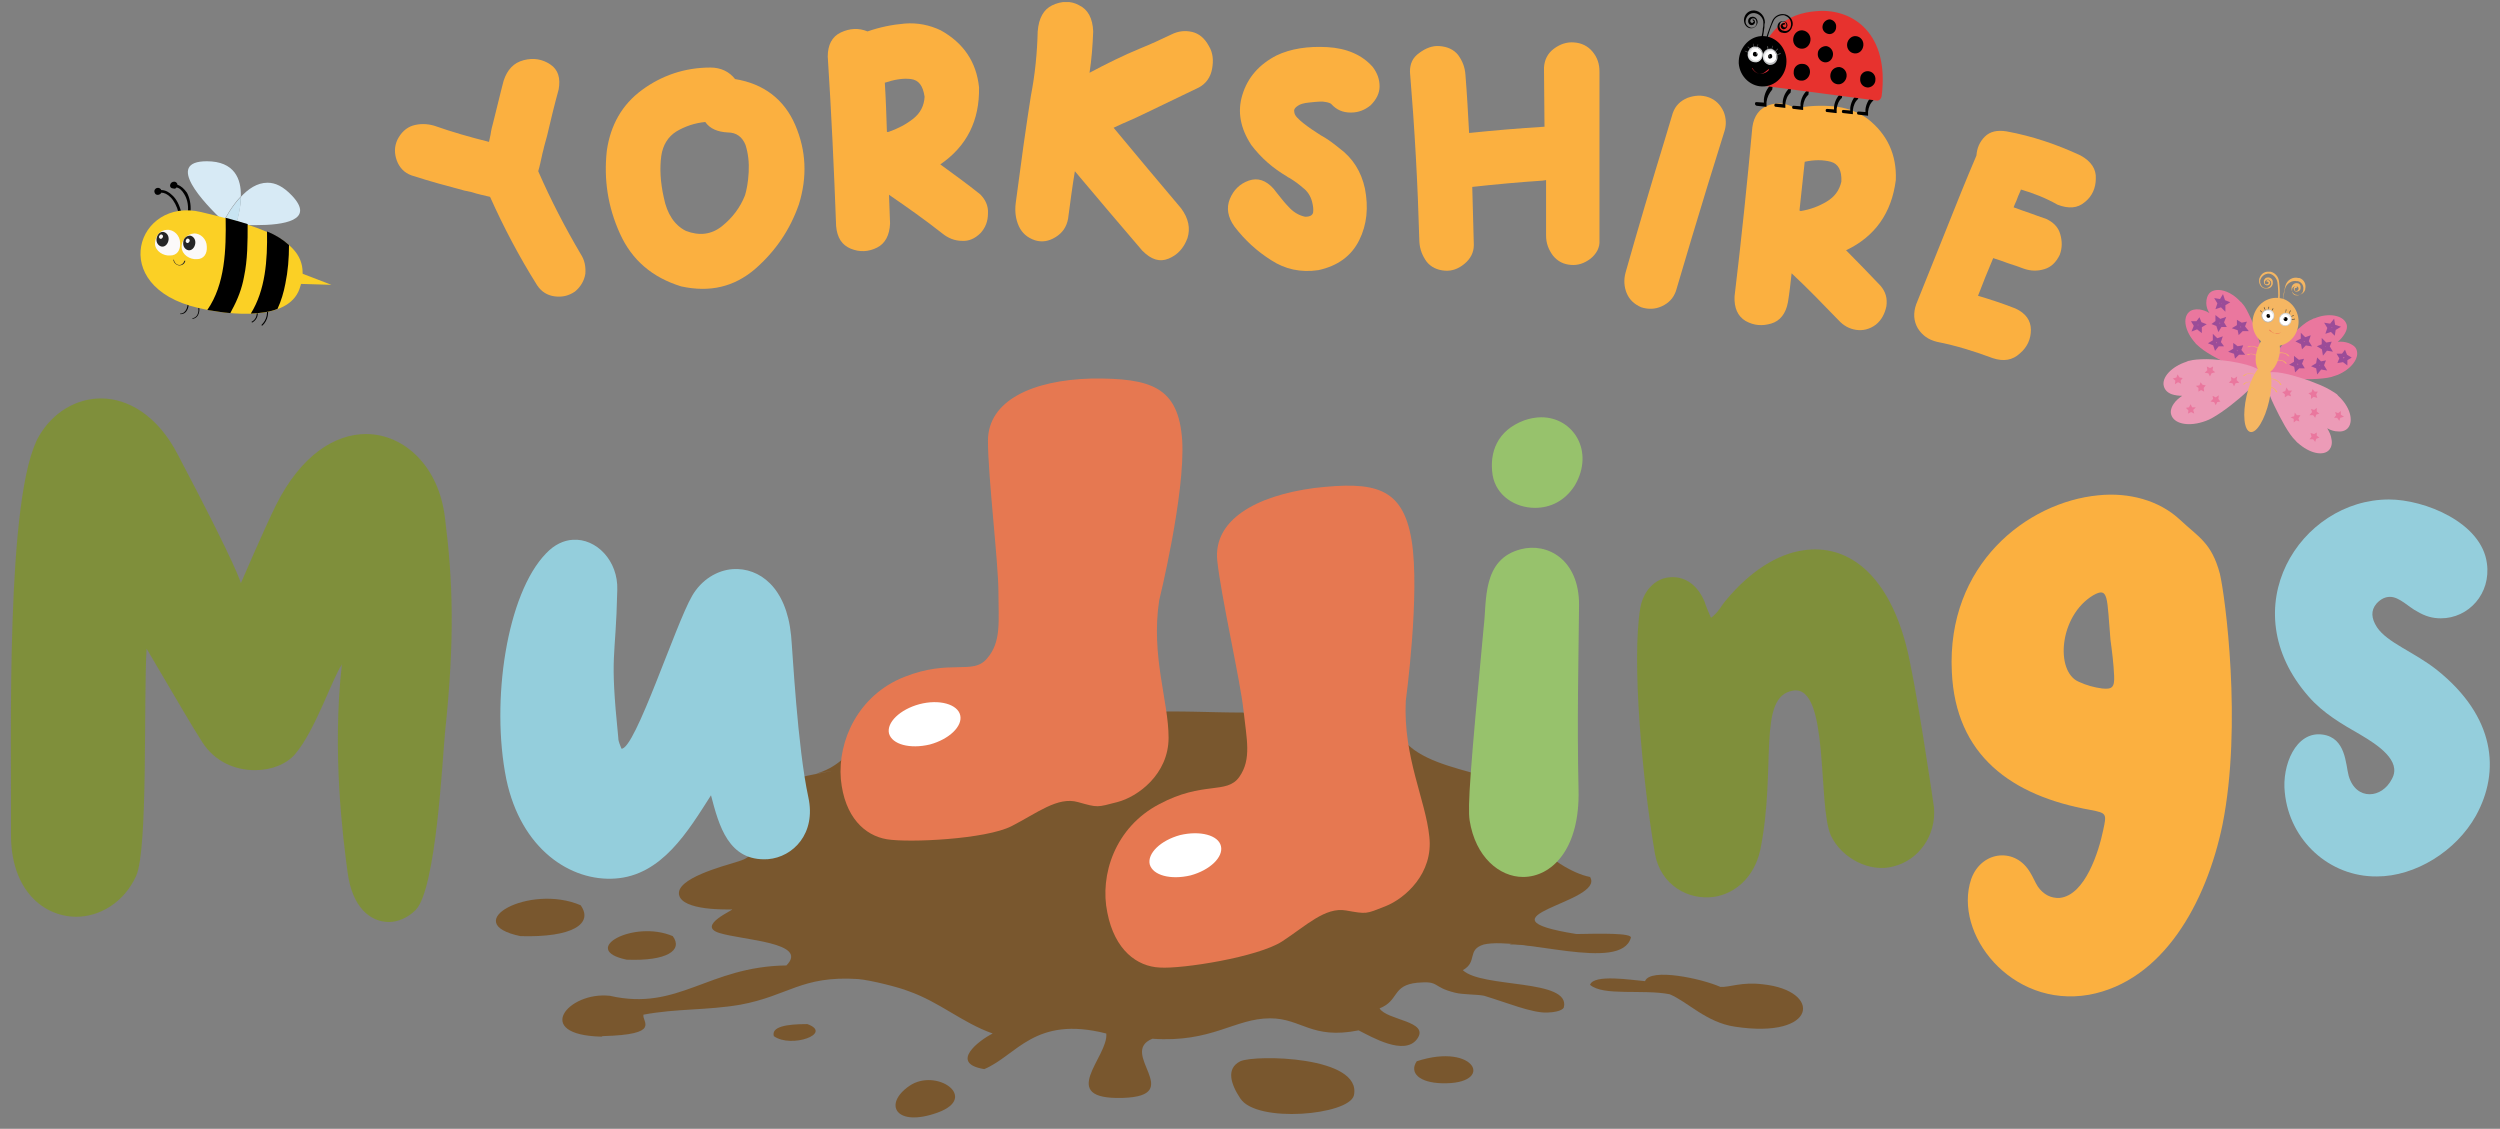<?xml version="1.0" encoding="utf-8"?>
<!-- Generator: Adobe Illustrator 27.2.0, SVG Export Plug-In . SVG Version: 6.00 Build 0)  -->
<svg version="1.1" id="Layer_1" xmlns="http://www.w3.org/2000/svg" xmlns:xlink="http://www.w3.org/1999/xlink" x="0px" y="0px"
	 viewBox="0 0 477.5 215.6" style="enable-background:new 0 0 477.5 215.6;" xml:space="preserve">
<rect x="0" y="0" width="477.5" height="215.6" fill="#808080" stroke="none"/>
<style type="text/css">
	.st0{clip-path:url(#SVGID_00000124149970268590650460000016286010257912921744_);fill:#79572E;}
	.st1{clip-path:url(#SVGID_00000124149970268590650460000016286010257912921744_);fill:#E67851;}
	.st2{clip-path:url(#SVGID_00000124149970268590650460000016286010257912921744_);fill:#7F8F3B;}
	.st3{clip-path:url(#SVGID_00000124149970268590650460000016286010257912921744_);fill:#94CEDC;}
	.st4{clip-path:url(#SVGID_00000124149970268590650460000016286010257912921744_);fill:#97C26C;}
	.st5{clip-path:url(#SVGID_00000124149970268590650460000016286010257912921744_);fill:#FBB040;}
	.st6{clip-path:url(#SVGID_00000124149970268590650460000016286010257912921744_);fill:#FFFFFF;}
	.st7{clip-path:url(#SVGID_00000053529021220911296060000004432432792644575132_);}
	.st8{clip-path:url(#SVGID_00000053529021220911296060000004432432792644575132_);fill:#D7EAF5;}
	.st9{clip-path:url(#SVGID_00000053529021220911296060000004432432792644575132_);fill:#C8E4F2;}
	.st10{clip-path:url(#SVGID_00000053529021220911296060000004432432792644575132_);fill:#FBD025;}
	.st11{clip-path:url(#SVGID_00000053529021220911296060000004432432792644575132_);fill:#FBF9F9;}
	.st12{clip-path:url(#SVGID_00000053529021220911296060000004432432792644575132_);fill:#262627;}
	.st13{fill:#FBD025;}
	.st14{clip-path:url(#SVGID_00000182492234490523790130000016089124921817283982_);fill:#FBB040;}
	.st15{clip-path:url(#SVGID_00000182492234490523790130000016089124921817283982_);}
	.st16{clip-path:url(#SVGID_00000182492234490523790130000016089124921817283982_);fill:#E7322E;}
	.st17{fill:#58595B;}
	.st18{clip-path:url(#SVGID_00000136402102941146750510000015008007651155251072_);fill:#FFFFFF;}
	.st19{clip-path:url(#SVGID_00000136402102941146750510000015008007651155251072_);fill:#D1D3D4;}
	.st20{clip-path:url(#SVGID_00000136402102941146750510000015008007651155251072_);fill:#E6E7E8;}
	.st21{clip-path:url(#SVGID_00000136402102941146750510000015008007651155251072_);}
	.st22{fill:#FFFFFF;}
	.st23{clip-path:url(#SVGID_00000035501888422180047760000009682718986717258930_);fill:#FFFFFF;}
	.st24{clip-path:url(#SVGID_00000035501888422180047760000009682718986717258930_);fill:#BCBEC0;}
	.st25{clip-path:url(#SVGID_00000035501888422180047760000009682718986717258930_);fill:#E6E7E8;}
	.st26{clip-path:url(#SVGID_00000035501888422180047760000009682718986717258930_);}
	.st27{clip-path:url(#SVGID_00000164479506927820018860000005037074604909959585_);fill:#E92D3A;}
	.st28{fill:#EA779E;}
	.st29{fill:#EC9BB7;}
	.st30{fill:none;stroke:#9B4C98;stroke-width:0.701;}
	.st31{fill:#F5B662;}
	.st32{fill:#333333;}
	.st33{fill:#FFFFFF;stroke:#CCCCCC;stroke-width:0.147;}
	.st34{fill:#E6E6E6;}
	.st35{fill:#FFFFFF;stroke:#B3B3B3;stroke-width:0.147;}
	.st36{fill:#E92E3A;}
</style>
<g>
	<g>
		<defs>
			<rect id="SVGID_1_" x="2.1" y="0.4" width="473.4" height="213"/>
		</defs>
		<clipPath id="SVGID_00000081616367552344719080000010756368570771658682_">
			<use xlink:href="#SVGID_1_"  style="overflow:visible;"/>
		</clipPath>
		<path style="clip-path:url(#SVGID_00000081616367552344719080000010756368570771658682_);fill:#79572E;" d="M200,123.7
			c5,1.9-3.4,4.2-5.6,1.6C194,123.9,196.4,123.5,200,123.7"/>
		<path style="clip-path:url(#SVGID_00000081616367552344719080000010756368570771658682_);fill:#79572E;" d="M119.7,183.3
			c-9.2-1.9,1.3-7.7,8.8-4.5C130.5,181.5,127.4,183.6,119.7,183.3"/>
		<path style="clip-path:url(#SVGID_00000081616367552344719080000010756368570771658682_);fill:#79572E;" d="M99.4,178.8
			c-12-2.5,1.7-10.1,11.5-5.9C113.4,176.4,109.4,179.1,99.4,178.8"/>
		<path style="clip-path:url(#SVGID_00000081616367552344719080000010756368570771658682_);fill:#79572E;" d="M288.3,180.4
			c2.2-1,5.9,0.2,8.8,0C294.9,181.3,291.2,180.2,288.3,180.4"/>
		<path style="clip-path:url(#SVGID_00000081616367552344719080000010756368570771658682_);fill:#79572E;" d="M154.2,195.6
			c5,1.8-3.1,4.7-6.4,2.3C147.3,196.1,150.2,195.6,154.2,195.6"/>
		<path style="clip-path:url(#SVGID_00000081616367552344719080000010756368570771658682_);fill:#79572E;" d="M301.1,178.4
			c-20.6-3.3,5.6-6,2.6-10.9c-6.8-1.3-18.1-11.7-16.3-18c-5.5-2-12.2-3-16.6-5.8c-1.9-1.2-3.2-2.7-4.1-4.3l-0.1,0
			c-2.8-0.1-5.9,0.9-9.6,1c-5.4,0-16.6-2.4-19.5-4.3c-6.2,0-12.4-0.4-18.6-0.1c-4.7,0.2-8.8-3.1-10.5-7.4l-0.4-0.1
			c-10.7,1,0.2,5.7-1.6,8.7c-1.1,1.8-6.3,2.2-13.6,1.9c-4.5-2.1-6.3-5.2-11.2-7.1c-2.6,0.2-5.1,0.4-7.5,0.6
			c-1.3,3.5-4.3,6.3-7.8,7.6c-0.8,0.3-1.5,0.6-2.3,0.9c-1.8,3.2-4.4,5.6-8.2,6.7c-0.1,0,7-1.3-0.3,0.1c-7.3,1.4-2.8,1.8-3,2.5
			c-3.7,0.1-2.6,0.9-5.5,1.3c-0.6,1.3,0.8,1.8,0.8,2.9c-1,0.3-1.8,0.7-2.7,1.1c0,1.9-0.5,3.8-1.4,5.6c-0.6,1.2,0.6,2.2-2.6,3.2
			c-3.2,1-12,3.3-11.4,6.4c0.6,3.1,9.4,2.8,10.1,2.8c0.6,0-6.9,3.1-2.4,4.5s17.2,1.8,12.8,6.2c-15,0.2-20.6,8.8-33.7,5.8
			c-8-0.9-14.9,7.5-1.6,7.8l0.2-0.1c11.3-0.3,7.5-2.7,7.8-4.1c6.4-1.2,12.1-0.8,18.5-1.9c9.2-1.7,11.7-5.6,22.5-4.9
			c2.4,0.2,7.9,1.6,9.6,2.3c6,2.1,10.2,6,16.1,8.1c-2.6,1.3-8.4,5.7-1.6,6.8c6.2-2.6,9.6-10.3,23.3-6.8c0.5,4.4-9.7,12.7,3.2,12.3
			c12.1-0.4-1-8.6,5.6-11.3c11.4,0.8,15.7-3.9,22.5-3.9c6,0,7.9,4.1,16.9,2.3c2.4,1.2,8.8,5,11.2,1.6c2.4-3.4-5.8-3.5-7.2-5.8
			c3.8-1.5,2.3-4.4,7.2-4.9c4.4-0.4,2.7,0.8,7.2,1.9c1.5,0.4,4.3,0.3,5.6,0.6c4.3,1.3,9.1,3.3,12,3.2c3-0.1,3.2-1,3.2-1
			c1.3-5.5-15.6-3.6-19.3-7.1c2.9-1.6,0.7-3.9,4-4.9c7.1-1.6,26.2,5.4,28.1-1.3C311.7,178.2,305.8,178.3,301.1,178.4"/>
		<path style="clip-path:url(#SVGID_00000081616367552344719080000010756368570771658682_);fill:#79572E;" d="M303.7,188.1
			c0.7-2.1,8-0.9,10.5-0.7c1-2.6,10.8-0.5,14.4,1.1c1.8,0.1,4-1,8.1-0.5c11.4,1.2,10.5,10.5-5.3,8.1c-5.5-0.8-9.1-4.8-12.5-6.2
			C313.8,188.9,306.2,190.3,303.7,188.1"/>
		<path style="clip-path:url(#SVGID_00000081616367552344719080000010756368570771658682_);fill:#79572E;" d="M270.6,202.7
			c11.3-3.7,15.1,4.5,4.8,4.2C271.1,206.8,269.1,204.9,270.6,202.7"/>
		<path style="clip-path:url(#SVGID_00000081616367552344719080000010756368570771658682_);fill:#79572E;" d="M179.1,212.5
			c-8,2.9-10.5-1.6-5.4-5.1S187.1,209.6,179.1,212.5"/>
		<path style="clip-path:url(#SVGID_00000081616367552344719080000010756368570771658682_);fill:#79572E;" d="M236.9,202.7
			c2.8-1.3,23.3-1,21.7,6.5c-0.9,3.8-18.6,5.4-21.7,0.6C235.1,207.1,234.1,204.1,236.9,202.7"/>
		<path style="clip-path:url(#SVGID_00000081616367552344719080000010756368570771658682_);fill:#E67851;" d="M188.7,84.2
			c0,6.8,2,23.3,2,28.9c0,5.6,0.6,9.5-2.2,12.7c-2.7,3.2-7,0-15.8,3.5c-8.8,3.5-12.7,12.2-12.1,19.5c0.7,7.3,4.6,10.8,8.8,11.5
			c4.2,0.7,18.9,0,23.8-2.5c4.9-2.5,8.8-5.7,12.7-4.6c3.9,1.1,3.6,1,7.5,0c3.9-1,9.8-5.3,9.8-12.3c0-7-3.4-15.6-1.8-26.2
			c0,0,5-20.3,4.4-30.6c-0.7-10.2-5.9-11.9-17.3-11.8C197.2,72.6,188.7,76.5,188.7,84.2"/>
		<path style="clip-path:url(#SVGID_00000081616367552344719080000010756368570771658682_);fill:#E67851;" d="M232.5,107.1
			c0.7,6.7,4.4,22.9,5,28.5c0.6,5.6,1.6,9.4-0.8,12.8c-2.4,3.4-6.9,0.7-15.3,5.2c-8.4,4.4-11.4,13.5-9.9,20.7
			c1.4,7.2,5.7,10.3,10,10.5c4.3,0.3,18.8-2,23.4-5c4.6-3,8.2-6.6,12.2-5.9c4,0.7,3.7,0.7,7.5-0.8c3.8-1.5,9.2-6.3,8.4-13.3
			c-0.7-7-5-15.2-4.5-25.9c0,0,2.8-20.7,1.1-30.8c-1.7-10.1-7.1-11.2-18.5-9.9C239.7,94.7,231.7,99.4,232.5,107.1"/>
		<path style="clip-path:url(#SVGID_00000081616367552344719080000010756368570771658682_);fill:#7F8F3B;" d="M26,167.3
			c-2.3,5.1-7,7.8-11.4,7.8c-6.3,0-12.6-5.1-12.5-15.9c0.1-18.2-1.1-65,5.4-76c2.6-4.4,7-7.1,11.8-7.1c5.1,0,10.8,3.2,14.7,10.8
			c11.7,22.2,12,24.5,12,24.5s4.7-10.9,6.7-14.9c4.8-9.6,11.3-13.6,17.2-13.6c7.4,0,14,6.3,15.1,16.1c1.5,11.8,1.9,23,0,40.9
			c-0.5,5.2-1.7,29.9-5.6,33.9c-1.5,1.5-3.4,2.3-5.1,2.3c-3.6,0-7-2.8-7.9-9.4c-0.9-6.7-3-23-1.1-39.8c-2,3.1-5.1,12.6-8.9,17.1
			c-1.7,2-4.6,3.1-7.7,3.1c-3.8,0-7.7-1.6-10.1-5.4c-2.3-3.6-3.8-6.3-10.6-17.8C27.4,133.8,28.3,162.3,26,167.3"/>
		<path style="clip-path:url(#SVGID_00000081616367552344719080000010756368570771658682_);fill:#94CEDC;" d="M117.5,167.8
			c-8.5,0.6-18-5.6-20.8-19c-3-14.9,0.1-35.4,7.6-43.1c1.6-1.7,3.4-2.5,5.1-2.6c4.5-0.3,8.7,4,8.5,9.6c-0.3,13.9-1.5,11.5,0.2,28.3
			c0,0.7,0.4,1.4,0.6,2c2.6,0.2,10.3-23.7,13.5-29.2c1.8-3.1,4.8-4.9,7.8-5.1c5-0.3,10.2,3.4,11.1,12.7c0.3,3,1.2,21.2,3.3,30.9
			c1.5,6.9-2.9,11.4-7.7,11.8c-7.6,0.5-9.4-6.5-10.9-12.2C131.4,158.8,126.4,167.2,117.5,167.8"/>
		<path style="clip-path:url(#SVGID_00000081616367552344719080000010756368570771658682_);fill:#97C26C;" d="M293.2,97
			c-3.8,0-7.4-2.3-8.1-6.2c-0.7-4.4,0.9-8.6,6-10.5c1.1-0.4,2.3-0.6,3.3-0.6c6.1,0,10.2,6.5,6.4,13C298.9,95.7,296.1,97,293.2,97
			 M301.6,115.5c-0.1,10.6-0.4,22.3-0.1,35.3c0.3,11.5-5.2,16.7-10.6,16.7c-4.5,0-9.1-3.8-10.2-10.8c-0.4-2.6,0.1-9.5,2.7-37.1
			c0.6-4.7-0.4-12.8,7.1-14.7C295.5,103.6,301.6,106.8,301.6,115.5"/>
		<path style="clip-path:url(#SVGID_00000081616367552344719080000010756368570771658682_);fill:#7F8F3B;" d="M329.7,114.6
			c4.5-5.4,9.7-8.8,14.8-9.5c8.1-1.2,15.8,4.1,19.5,17.9c1.8,6.5,5.3,30.5,5.4,31.3c0.4,5.3-2.9,10-7.8,11.2
			c-4.4,1.2-9.8-1.5-11.9-5.9c-2.6-5.8-0.2-28.8-7.2-27.7c-7,1.1-3.1,14.7-6.3,30.5c-1.2,5.3-4.9,8.3-8.8,8.9
			c-4.9,0.7-10.2-2.2-11.3-8.2c-2.4-14-4.5-36.9-2.8-47c0.6-3.4,2.9-5.5,5.3-5.8c2.7-0.4,5.5,1,7,4.7c0.3,1,0.7,1.8,1.2,3
			C328.3,116.9,328.8,115.6,329.7,114.6"/>
		<path style="clip-path:url(#SVGID_00000081616367552344719080000010756368570771658682_);fill:#FBB040;" d="M399.8,113.7
			c-6.5,3.9-7.3,14.5-2.8,16.5c1.5,0.7,3,1.1,4.5,1.3c1.9,0.2,2.4-0.2,2.3-2.4c-0.1-2.3-0.4-4.7-0.7-6.9
			C402.4,114.1,402.8,112,399.8,113.7 M399,190c-14.9,2.6-26-11.7-22.5-22.1c1-2.8,3.2-4.3,5.4-4.5c2.3-0.2,4.5,0.9,5.9,3.3
			c0.5,0.8,0.9,1.8,1.4,2.6c1.1,1.6,2.6,2.3,4.2,2.2c4.9-0.5,7.5-9,8.3-12.9c0.7-3.2,0.7-3.3-2.4-3.9c-15.1-2.7-25.8-10.4-26.5-26.4
			c-1-20.4,14.3-32.4,28-33.7c5.9-0.6,11.6,1,15.5,4.6c3.6,3.4,6.1,4.4,7.7,10.4c1,4.2,4.3,28.9,0.5,47.9
			C421.4,172.5,413.1,187.4,399,190"/>
		<path style="clip-path:url(#SVGID_00000081616367552344719080000010756368570771658682_);fill:#94CEDC;" d="M436.4,151.4
			c-0.6-5.2,2.1-11.8,7.2-11.1c4.5,0.6,4.4,5.7,5,7.9c0.7,2.4,2.3,3.5,4,3.5c1.6,0,3.3-1,4.3-3c1.8-3.4-2.7-6.4-6.1-8.4
			c-3.5-2-7.1-4.1-9.8-7.2c-14.9-16.9-1.7-37.7,15.3-37.7c6.8,0,17.7,4.4,18.7,12.2c0.8,5.8-3.5,10.5-8.8,10.5c-1.6,0-3-0.4-4.5-1.3
			c-1.6-0.8-3.4-2.8-5.2-2.8c-0.8,0-1.7,0.3-2.6,1.3c-1.1,1.3-1,2.8,0.1,4.5c2,3,7.1,4.7,11.5,8.2c11.1,8.9,12.1,19.3,7.4,27.8
			c-3.8,6.8-11.6,11.6-18.9,11.6C444.9,167.5,437.3,160.5,436.4,151.4"/>
		<path style="clip-path:url(#SVGID_00000081616367552344719080000010756368570771658682_);fill:#FFFFFF;" d="M183.4,136.6
			c0.5,2.1-2.1,4.6-5.8,5.6c-3.8,0.9-7.2,0-7.8-2.1c-0.5-2.1,2.1-4.6,5.8-5.6C179.4,133.5,182.9,134.5,183.4,136.6"/>
		<path style="clip-path:url(#SVGID_00000081616367552344719080000010756368570771658682_);fill:#FFFFFF;" d="M233.2,161.6
			c0.5,2.1-2.1,4.6-5.8,5.6c-3.8,0.9-7.2,0-7.8-2.1c-0.5-2.1,2.1-4.6,5.8-5.6C229.2,158.6,232.7,159.5,233.2,161.6"/>
	</g>
	<g>
		<defs>
			<rect id="SVGID_00000083806269811847162460000009008746290624268213_" x="2.1" y="0.4" width="473.4" height="213"/>
		</defs>
		<clipPath id="SVGID_00000053504784270048510160000004629729482704231578_">
			<use xlink:href="#SVGID_00000083806269811847162460000009008746290624268213_"  style="overflow:visible;"/>
		</clipPath>
	</g>
	<g>
		<defs>
			<rect id="SVGID_00000028308686021785163430000009742796450058121626_" x="2.1" y="0.4" width="473.4" height="213"/>
		</defs>
		<clipPath id="SVGID_00000089574509368118591390000002427752606421293205_">
			<use xlink:href="#SVGID_00000028308686021785163430000009742796450058121626_"  style="overflow:visible;"/>
		</clipPath>
	</g>
	<g>
		<defs>
			<rect id="SVGID_00000048500989186339580640000018268025719313039543_" x="2.1" y="0.4" width="473.4" height="213"/>
		</defs>
		<clipPath id="SVGID_00000011728758318049226140000018168753161101082297_">
			<use xlink:href="#SVGID_00000048500989186339580640000018268025719313039543_"  style="overflow:visible;"/>
		</clipPath>
		<path style="clip-path:url(#SVGID_00000011728758318049226140000018168753161101082297_);" d="M33.3,34.7c0.3,0,0.6,0.3,0.6,0.6
			c0.7,0.2,1.3,0.8,1.8,1.5c0.5,0.9,0.8,2.2,0.7,3.5l-0.5,0c0.1-1.3-0.2-2.4-0.7-3.2c-0.4-0.7-0.9-1.2-1.5-1.3
			c-0.1,0.2-0.3,0.3-0.6,0.2c-0.4,0-0.7-0.3-0.6-0.7C32.6,34.9,32.9,34.7,33.3,34.7"/>
		<path style="clip-path:url(#SVGID_00000011728758318049226140000018168753161101082297_);" d="M30,35.9c0.3-0.1,0.7,0.1,0.8,0.4
			c0.8,0,1.5,0.4,2.1,1c0.8,0.7,1.4,1.9,1.7,3.2l-0.5,0.1c-0.3-1.2-0.9-2.3-1.5-2.9c-0.6-0.6-1.2-0.9-1.8-0.9
			c-0.1,0.2-0.2,0.3-0.5,0.4c-0.4,0.1-0.7-0.1-0.8-0.5C29.4,36.4,29.6,36,30,35.9"/>
		<path style="clip-path:url(#SVGID_00000011728758318049226140000018168753161101082297_);" d="M37.7,58.1c0.4,1,0.3,2.5-1,2.7
			l0.1,0.1c1.3-0.2,1.5-1.8,1.1-2.8L37.7,58.1z"/>
		<path style="clip-path:url(#SVGID_00000011728758318049226140000018168753161101082297_);" d="M48.8,58.9c0.5,1,0.2,2.1-0.8,2.6
			l0.2,0.1c1-0.6,1.3-1.7,0.8-2.7L48.8,58.9z"/>
		<path style="clip-path:url(#SVGID_00000011728758318049226140000018168753161101082297_);" d="M50.7,58.2c0.6,1.4,0.3,2.9-0.8,3.9
			l0.2,0.1c1.1-1,1.4-2.6,0.8-4L50.7,58.2z"/>
		<path style="clip-path:url(#SVGID_00000011728758318049226140000018168753161101082297_);" d="M35.8,57.4c0.2,1-0.2,2.5-1.4,2.5
			l0,0.1c1.3,0.1,1.8-1.4,1.6-2.5L35.8,57.4z"/>
		<path style="clip-path:url(#SVGID_00000011728758318049226140000018168753161101082297_);fill:#D7EAF5;" d="M39.5,30.8L39.5,30.8
			c-8.1,0-0.6,7.9,3.2,11.5c0.4-0.8,1.6-3,3.3-4.8C46.1,34.2,44.8,30.8,39.5,30.8 M43.1,42.7c0.9,0.9,1.6,1.4,1.6,1.4
			s0.2-0.5,0.4-1.2C44.2,42.8,43.5,42.7,43.1,42.7"/>
		<path style="clip-path:url(#SVGID_00000011728758318049226140000018168753161101082297_);fill:#D7EAF5;" d="M51.1,34.9
			c-2,0-3.7,1.2-5.1,2.7c0,2-0.6,4-0.9,5.3c1.1,0.1,2.4,0.1,3.8,0.1c5.3,0,11.3-0.9,6.9-5.6C54.1,35.6,52.6,34.9,51.1,34.9
			 M42.7,42.3c-0.1,0.2-0.1,0.3-0.1,0.3s0.2,0,0.5,0.1C43,42.6,42.8,42.5,42.7,42.3"/>
		<path style="clip-path:url(#SVGID_00000011728758318049226140000018168753161101082297_);fill:#C8E4F2;" d="M46,37.6
			c-1.7,1.8-2.9,4-3.3,4.8c0.1,0.1,0.2,0.2,0.4,0.3c0.4,0,1.1,0.1,2,0.2C45.5,41.6,46,39.6,46,37.6"/>
		<path style="clip-path:url(#SVGID_00000011728758318049226140000018168753161101082297_);fill:#FBD025;" d="M37.8,58.8
			c-17.5-4.1-11.6-21.2,0.6-18.3c12.6,3,21.9,6,18.8,14.7C55,61.3,44.2,60.3,37.8,58.8"/>
		<path style="clip-path:url(#SVGID_00000011728758318049226140000018168753161101082297_);fill:#FBF9F9;" d="M37,44.6
			c1.3-0.1,2.5,1.1,2.5,2.5c0.1,1.4-0.6,2.4-1.9,2.4c-1.3,0.1-2.8-0.8-2.9-2.2C34.6,45.9,35.7,44.7,37,44.6"/>
		<path style="clip-path:url(#SVGID_00000011728758318049226140000018168753161101082297_);fill:#262627;" d="M36.3,45
			c0.6,0.1,1.1,0.7,1,1.5c-0.1,0.8-0.7,1.4-1.3,1.3c-0.6-0.1-1.1-0.7-1-1.5C35,45.6,35.6,45,36.3,45"/>
		<path style="clip-path:url(#SVGID_00000011728758318049226140000018168753161101082297_);fill:#FBF9F9;" d="M36,45.6
			c0.2,0.1,0.3,0.3,0.2,0.5c-0.1,0.2-0.3,0.4-0.5,0.3c-0.2-0.1-0.3-0.3-0.2-0.5C35.6,45.6,35.8,45.5,36,45.6"/>
		<path style="clip-path:url(#SVGID_00000011728758318049226140000018168753161101082297_);fill:#FBF9F9;" d="M31.9,43.9
			c1.3-0.1,2.5,1.1,2.5,2.5c0.1,1.4-0.6,2.4-1.9,2.4c-1.3,0.1-2.8-0.8-2.9-2.2C29.6,45.1,30.6,43.9,31.9,43.9"/>
		<path style="clip-path:url(#SVGID_00000011728758318049226140000018168753161101082297_);fill:#262627;" d="M31.2,44.3
			c0.6,0.1,1.1,0.7,1,1.5c-0.1,0.8-0.7,1.4-1.3,1.3c-0.6-0.1-1.1-0.7-1-1.5C30,44.8,30.6,44.2,31.2,44.3"/>
		<path style="clip-path:url(#SVGID_00000011728758318049226140000018168753161101082297_);fill:#FBF9F9;" d="M30.9,44.8
			c0.2,0.1,0.3,0.3,0.2,0.5c-0.1,0.2-0.3,0.4-0.5,0.3c-0.2-0.1-0.3-0.3-0.2-0.5C30.5,44.9,30.7,44.7,30.9,44.8"/>
		<path style="clip-path:url(#SVGID_00000011728758318049226140000018168753161101082297_);fill:#262627;" d="M33.1,49.6
			c0.1,0.6,0.5,1,1.1,1.1c0.6,0,1.1-0.3,1.2-0.9l-0.2,0c-0.1,0.5-0.6,0.9-1.1,0.8c-0.5-0.1-0.8-0.5-0.9-1L33.1,49.6z"/>
		<path style="clip-path:url(#SVGID_00000011728758318049226140000018168753161101082297_);" d="M47.9,59.9
			c2.8-4.5,3.2-10.2,3.1-15.7c1.7,0.7,3.1,1.6,4.2,2.6c0,2.5-0.2,5-0.7,7.4c-0.3,1.6-0.8,3.3-1.5,4.8C51.5,59.6,49.8,59.8,47.9,59.9
			 M46.6,52.9c-0.4,2.2-1.2,4.3-2.3,6.3c-0.1,0.2-0.2,0.4-0.3,0.6c-1.5-0.1-3-0.4-4.4-0.6c3.4-4.9,3.6-11.5,3.5-17.6
			c1.5,0.4,2.9,0.8,4.2,1.2C47.3,46.2,47.3,49.6,46.6,52.9"/>
	</g>
	<polygon class="st13" points="57.3,52.1 63.3,54.4 56.6,54.2 	"/>
	<g>
		<defs>
			<rect id="SVGID_00000162354563921542658260000014896026017160720059_" x="2.1" y="0.4" width="473.4" height="213"/>
		</defs>
		<clipPath id="SVGID_00000062150529110411107250000006304580433471484862_">
			<use xlink:href="#SVGID_00000162354563921542658260000014896026017160720059_"  style="overflow:visible;"/>
		</clipPath>
		<path style="clip-path:url(#SVGID_00000062150529110411107250000006304580433471484862_);fill:#FBB040;" d="M111.8,52.3
			c-0.2,1.3-0.9,2.5-2,3.4c-1.2,0.8-2.4,1.1-3.9,0.9c-1.4-0.2-2.5-0.9-3.3-2.1c-3.4-5.4-6.4-11.1-9-16.9c-1.2-0.3-2.3-0.5-3.5-0.9
			c-0.5-0.1-0.9-0.2-1.4-0.3c-3.4-0.9-6.7-1.8-10.1-2.9c-1.4-0.5-2.3-1.5-2.8-2.8c-0.5-1.4-0.5-2.7,0.1-4c0.7-1.4,1.7-2.3,2.9-2.7
			c1.3-0.4,2.7-0.4,4.1,0c3.4,1.2,6.9,2.2,10.5,3.1c0.1-0.5,0.2-0.9,0.3-1.4c0.1-0.8,0.3-1.6,0.5-2.3c0.7-2.7,1.3-5.4,2-8
			c0.7-2.1,1.9-3.4,3.8-3.9c1.9-0.5,3.6-0.2,5.1,0.8c1.5,1,2,2.6,1.6,4.8c-0.8,2.9-1.5,5.8-2.2,8.8c-0.2,0.7-0.4,1.5-0.6,2.2
			c-0.1,0.6-0.3,1.1-0.4,1.7c-0.2,0.9-0.4,1.9-0.7,2.9c2.4,5.5,5.1,10.7,8.1,15.8C111.7,49.7,111.9,51,111.8,52.3"/>
		<path style="clip-path:url(#SVGID_00000062150529110411107250000006304580433471484862_);fill:#FBB040;" d="M143,32.9
			c0.1-1.9-0.1-3.6-0.6-5.2c-0.6-1.5-1.7-2.4-3.4-2.4c-1.9-0.1-3.4-0.7-4.3-2c-2,0.2-3.8,0.8-5.5,1.8c-1.6,1-2.6,2.6-2.9,4.7
			c-0.3,2.3-0.2,4.9,0.5,8c0.6,3,2,5.2,4.2,6.3c2.6,1,4.9,0.7,6.9-0.9c2-1.6,3.5-3.6,4.4-5.9C142.6,36.3,142.9,34.8,143,32.9
			 M151.9,23.9c2.1,4.9,2.3,9.9,0.7,15.1c-1.7,4.9-4.5,9-8.4,12.4c-4,3.4-8.6,4.5-14.1,3.3c-5.5-1.7-9.4-5-11.7-10.1
			c-2.3-5.1-3.1-10.3-2.5-15.8c0.7-4.9,2.9-8.8,6.7-11.6c3.8-2.8,8.2-4.3,13.1-4.3c2,0,3.6,0.8,4.7,2.2
			C145.9,16,149.8,19,151.9,23.9"/>
		<path style="clip-path:url(#SVGID_00000062150529110411107250000006304580433471484862_);fill:#FBB040;" d="M174,15.1
			c-1.5-0.2-3.2,0.1-5,0.7c0.2,3.1,0.3,6.3,0.4,9.4l0.2,0l0.1,0c1.7-0.6,3.3-1.4,4.7-2.5c1.4-1.1,2.1-2.5,2.2-4.2
			C176.3,16.4,175.5,15.3,174,15.1 M188.7,40.8c0,1.5-0.5,2.7-1.4,3.7c-1.1,1.1-2.3,1.6-3.6,1.5c-1.3,0-2.6-0.5-3.7-1.4
			c-3.3-2.6-6.7-5-10.2-7.4c0.1,1.8,0.1,3.7,0.2,5.5c-0.1,2.2-0.9,3.8-2.5,4.6c-1.6,0.8-3.3,0.9-5,0.2c-1.7-0.7-2.6-2.1-2.8-4.3
			c-0.4-10.8-0.9-21.6-1.6-32.4c0-2.2,0.8-3.8,2.5-4.6c1.7-0.8,3.4-0.9,5.1-0.2c2.3-0.8,4.7-1.3,7.1-1.5c2.5-0.2,4.8,0.3,6.9,1.3
			c4.3,2.4,6.8,6,7.3,10.9c0.1,6.3-2.3,11.2-7.4,14.7c2.6,1.9,5.1,3.7,7.6,5.7C188.2,38.1,188.8,39.3,188.7,40.8"/>
		<path style="clip-path:url(#SVGID_00000062150529110411107250000006304580433471484862_);fill:#FBB040;" d="M231.5,13.2
			c-0.3,1.6-1.2,2.8-2.5,3.5c-3.5,1.7-7.1,3.4-10.6,5.1c-0.8,0.4-1.7,0.8-2.6,1.2c-1,0.4-2,0.9-3.1,1.4c4.3,5.2,8.6,10.3,12.9,15.4
			c1.4,1.9,1.8,3.8,1.2,5.7c-0.7,1.9-1.9,3.2-3.6,3.9c-1.7,0.7-3.3,0.2-5-1.5c-4.3-5-8.6-10.1-12.9-15.2c-0.5,3-0.9,6.1-1.3,9.1
			c-0.3,1.6-1.1,2.7-2.4,3.5c-1.3,0.8-2.6,1-3.9,0.6c-1.5-0.5-2.5-1.4-3.1-2.7c-0.6-1.3-0.8-2.8-0.6-4.4c0.5-3.7,1-7.4,1.5-11.1
			c0.3-1.8,0.5-3.7,0.8-5.5c0.2-1.3,0.4-2.6,0.6-3.9c0.8-4.1,1.2-8.2,1.3-12.3c0.2-2.5,1.1-4.2,2.8-5c1.7-0.8,3.5-0.9,5.1,0
			c1.7,0.8,2.6,2.5,2.7,5c-0.1,2.7-0.3,5.3-0.7,7.9c3.2-1.7,6.4-3.3,9.8-4.7c2-0.8,3.9-1.7,5.8-2.6c1.4-0.7,2.7-0.8,4-0.5
			c1.3,0.3,2.4,1.2,3.2,2.7C231.7,10.1,231.8,11.6,231.5,13.2"/>
		<path style="clip-path:url(#SVGID_00000062150529110411107250000006304580433471484862_);fill:#FBB040;" d="M260.7,36
			c0.7,3.6,0.4,6.9-1.1,9.9c-1.5,3-4.1,4.9-7.8,5.7c-3.4,0.5-6.4-0.2-9-1.9c-2.7-1.7-5-3.8-7-6.4c-1.3-1.8-1.6-3.6-0.9-5.3
			c0.7-1.7,1.9-2.9,3.6-3.5c1.7-0.6,3.3-0.1,4.8,1.6c0.2,0.3,0.4,0.5,0.7,0.9c0.7,0.9,1.5,1.9,2.4,2.8c0.9,0.9,1.9,1.4,2.9,1.6
			c0.9,0,1.4-0.3,1.5-0.8c0.1-0.6,0-1.3-0.2-2.1c-0.3-1.1-0.9-2-1.7-2.6c-0.8-0.7-1.6-1.3-2.6-1.9c-0.2-0.1-0.4-0.2-0.5-0.3
			c-2.7-1.6-4.9-3.5-6.8-6c-2.1-3.2-2.7-6.4-1.7-9.6c1-3.3,3.2-5.8,6.5-7.5c2.7-1.3,6-1.8,9.7-1.6c3.7,0.2,6.7,1.5,8.7,3.8
			c0.9,1.2,1.3,2.4,1.3,3.7c0,1.3-0.6,2.5-1.7,3.6c-1.1,0.9-2.3,1.4-3.8,1.4c-1.5,0-2.7-0.5-3.7-1.6c-0.3-0.3-0.9-0.4-1.7-0.5
			c-0.9,0-1.8,0.1-2.7,0.2c-0.9,0.1-1.6,0.3-2,0.6c-0.5,0.3-0.8,0.7-0.7,1.1c0,0.4,0.2,0.8,0.6,1.2c0.4,0.4,0.7,0.7,1.1,1
			c1,0.8,2.2,1.6,3.3,2.3c1.3,0.7,2.5,1.6,3.6,2.5C258.4,30.2,260,32.8,260.7,36"/>
		<path style="clip-path:url(#SVGID_00000062150529110411107250000006304580433471484862_);fill:#FBB040;" d="M303.8,49.4
			c-1.2,0.9-2.4,1.3-3.7,1.2c-1.5-0.1-2.6-0.7-3.5-1.8c-0.8-1.1-1.3-2.3-1.3-3.8c0-0.2,0-0.5,0-0.8c0-0.2,0-0.4,0-0.5l0-0.2l0,0l0,0
			l0-0.3l0-0.2l0-0.2l0,0l0-0.1c0-0.4,0-0.8,0-1.2c0-0.3,0-0.5,0-0.8c0-0.5,0-1,0-1.6c0-1.6,0-3.2,0-4.7c-0.2,0-0.5,0.1-0.7,0.1
			c-4.5,0.3-8.9,0.7-13.4,1.2c0.1,3.7,0.2,7.4,0.3,11.1c0,1.4-0.6,2.6-1.8,3.6c-1.1,0.9-2.3,1.4-3.7,1.3c-1.5-0.1-2.7-0.7-3.5-1.7
			c-0.8-1.1-1.3-2.3-1.4-3.8c-0.3-10.9-0.9-21.7-1.8-32.5c0-1.5,0.5-2.7,1.8-3.6c1.2-0.9,2.5-1.4,3.8-1.3c1.6,0.1,2.8,0.7,3.6,1.7
			c0.8,1.1,1.3,2.3,1.4,3.8c0.3,3.7,0.5,7.4,0.7,11.1c4.8-0.5,9.6-0.9,14.4-1.2c0-3.8-0.1-7.5-0.1-11.3c0.1-1.5,0.7-2.7,1.9-3.6
			c1.2-0.9,2.5-1.3,3.8-1.2c1.5,0.1,2.7,0.7,3.6,1.8c0.9,1.1,1.3,2.3,1.3,3.8c0,5.4,0,10.7,0,16.1c0,5.4,0,10.7,0,16.1
			C305.6,47.3,304.9,48.5,303.8,49.4"/>
		<path style="clip-path:url(#SVGID_00000062150529110411107250000006304580433471484862_);fill:#FBB040;" d="M329.2,21.3
			c0.5,1.2,0.6,2.6,0.1,4c-2.1,6.7-4.2,13.5-6.2,20.2c-1,3.4-2,6.7-3,10.1c-0.5,1.4-1.4,2.3-2.7,2.9c-1.3,0.6-2.6,0.6-3.9,0.2
			c-1.4-0.6-2.3-1.5-2.8-2.7c-0.5-1.2-0.6-2.6-0.2-4c2.4-8.5,4.9-16.9,7.5-25.4c0.5-1.7,1-3.4,1.5-5c0.5-1.4,1.4-2.3,2.8-2.9
			c1.4-0.5,2.7-0.6,4.1-0.1C327.7,19.1,328.6,20,329.2,21.3"/>
		<path style="clip-path:url(#SVGID_00000062150529110411107250000006304580433471484862_);fill:#FBB040;" d="M349.7,30.9
			c-1.5-0.4-3.2-0.4-5,0c-0.3,3.1-0.7,6.2-1,9.3l0.2,0.1l0.1,0c1.8-0.3,3.4-0.9,4.9-1.8c1.5-0.9,2.4-2.1,2.8-3.8
			C351.8,32.5,351.1,31.3,349.7,30.9 M360.3,58.5c-0.3,1.4-0.9,2.6-2,3.5c-1.2,0.9-2.5,1.2-3.8,1c-1.3-0.2-2.4-0.8-3.4-1.9
			c-2.9-3-5.8-6-8.9-8.9c-0.2,1.8-0.4,3.7-0.7,5.5c-0.4,2.2-1.5,3.6-3.2,4.1c-1.7,0.5-3.3,0.4-4.9-0.5c-1.5-0.9-2.2-2.5-2.1-4.7
			c1.3-10.8,2.4-21.5,3.4-32.3c0.3-2.2,1.4-3.6,3.1-4.2c1.7-0.6,3.5-0.4,5.1,0.6c2.4-0.5,4.8-0.6,7.2-0.4c2.4,0.2,4.6,1,6.5,2.3
			c3.9,3,5.7,7,5.5,11.8c-0.8,6.3-4,10.8-9.5,13.4c2.2,2.2,4.4,4.5,6.6,6.8C360.2,55.8,360.5,57,360.3,58.5"/>
		<path style="clip-path:url(#SVGID_00000062150529110411107250000006304580433471484862_);fill:#FBB040;" d="M386,36.2
			c-0.2,0.6-0.5,1.1-0.7,1.7c-0.2,0.6-0.5,1.1-0.7,1.7c1,0.4,2,0.7,3.1,1.1c1,0.4,2,0.7,3.1,1.1c1.3,0.6,2.3,1.5,2.7,2.9
			c0.4,1.4,0.4,2.7-0.1,4c-0.7,1.4-1.6,2.3-2.9,2.7c-1.3,0.4-2.6,0.4-4-0.1c-1-0.4-2-0.7-2.9-1c-1-0.4-2-0.7-2.9-1
			c-1,2.4-2,4.8-2.9,7.2c2.4,0.7,4.8,1.5,7.1,2.4c2,0.9,3,2.3,3,4.1c0,1.8-0.7,3.3-2.1,4.5c-1.4,1.3-3.1,1.6-5.2,0.9
			c-3.5-1.3-7-2.4-10.6-3.1c-1.7-0.4-2.9-1.3-3.7-2.6c-0.8-1.4-0.9-2.9-0.3-4.6c1.9-4.7,3.8-9.5,5.7-14.2c1.9-4.8,3.8-9.5,5.8-14.2
			c0.1-1.4,0.6-2.6,1.6-3.6c1-1,2.4-1.3,4.2-1c4.9,0.9,9.6,2.5,14.1,4.6c2,1.1,3,2.6,2.9,4.4c0,1.8-0.7,3.4-2.1,4.5
			c-1.4,1.2-3.1,1.3-5.2,0.5C390.7,37.8,388.4,36.9,386,36.2"/>
		<path style="clip-path:url(#SVGID_00000062150529110411107250000006304580433471484862_);" d="M357.9,18.4l-0.4,0
			c-0.7,0.7-1.1,1.6-1.2,2.5c0,0.2,0,0.4,0,0.5l-1.3-0.1c-0.2,0-0.3,0.1-0.3,0.3c0,0.2,0.1,0.3,0.3,0.3l1.7,0.2l0,0l0.1,0l0,0l0,0
			l0,0l0,0l0,0l0,0l0,0l0,0l0,0l0,0l0,0l0,0l0,0l0,0l0,0l0,0l0,0v0l0,0v0c0-0.3,0-0.5,0-0.8c0.1-0.8,0.4-1.6,1-2.1L357.9,18.4z"/>
		<path style="clip-path:url(#SVGID_00000062150529110411107250000006304580433471484862_);" d="M355,18.1l-0.4,0
			c-0.7,0.7-1.1,1.6-1.2,2.5c0,0.2,0,0.4,0,0.5l-1.3-0.1c-0.2,0-0.3,0.1-0.3,0.3c0,0.2,0.1,0.3,0.3,0.3l1.7,0.2h0l0.1,0l0,0l0,0l0,0
			l0,0l0,0l0,0l0,0l0,0l0,0l0,0l0,0l0,0l0,0l0,0l0,0l0,0v0l0,0l0,0l0,0c0-0.3,0-0.5,0-0.8c0.1-0.8,0.4-1.6,1-2.1L355,18.1z"/>
		<path style="clip-path:url(#SVGID_00000062150529110411107250000006304580433471484862_);" d="M351.9,17.9l-0.4,0
			c-0.7,0.7-1.1,1.6-1.2,2.5c0,0.2,0,0.4,0,0.5l-1.3-0.1c-0.2,0-0.3,0.1-0.3,0.3c0,0.2,0.1,0.3,0.3,0.3l1.7,0.2l0,0l0.1,0l0,0l0,0
			l0,0l0,0l0,0l0,0l0,0l0,0l0,0l0,0l0,0l0,0l0,0l0,0l0,0l0,0l0,0v0l0,0v0c0-0.3,0-0.5,0-0.8c0.1-0.8,0.4-1.6,1-2.1L351.9,17.9z"/>
		<path style="clip-path:url(#SVGID_00000062150529110411107250000006304580433471484862_);" d="M345.5,17.3l-0.4,0
			c-0.7,0.7-1.1,1.6-1.2,2.5c0,0.2,0,0.4,0,0.5l-1.3-0.1c-0.2,0-0.3,0.1-0.3,0.3c0,0.2,0.1,0.3,0.3,0.3l1.7,0.2h0h0.1l0,0l0,0l0,0
			l0,0l0,0l0,0l0,0l0,0l0,0l0,0l0,0l0,0l0,0l0,0l0,0l0,0v0v0l0,0v0c0-0.3,0-0.5,0-0.8c0.1-0.8,0.4-1.6,1-2.1L345.5,17.3z"/>
		<path style="clip-path:url(#SVGID_00000062150529110411107250000006304580433471484862_);" d="M342.1,16.9l-0.4,0
			c-0.7,0.7-1.1,1.6-1.2,2.5c0,0.2,0,0.4,0,0.5l-1.3-0.1c-0.2,0-0.3,0.1-0.3,0.3c0,0.2,0.1,0.3,0.3,0.3l1.7,0.2h0l0.1,0l0,0l0,0l0,0
			l0,0l0,0l0,0l0,0l0,0l0,0l0,0l0,0l0,0l0,0l0,0l0,0l0,0l0,0v0l0,0v0c0-0.3,0-0.5,0-0.8c0.1-0.8,0.4-1.6,1-2.1L342.1,16.9z"/>
		<path style="clip-path:url(#SVGID_00000062150529110411107250000006304580433471484862_);" d="M338.6,16.2l-0.4,0
			c-0.7,0.7-1.2,1.7-1.3,2.8c0,0.2,0,0.4,0,0.6l-1.4-0.1c-0.2,0-0.3,0.1-0.3,0.3c0,0.2,0.1,0.3,0.3,0.4l1.8,0.2l0,0l0.1,0l0,0l0,0
			l0,0l0,0l0,0l0,0l0,0l0,0l0,0l0,0l0,0l0,0l0,0l0,0l0,0l0,0v0v0l0,0l0,0c0-0.3,0-0.6,0-0.9c0.1-0.9,0.5-1.7,1.1-2.4L338.6,16.2z"/>
		<path style="clip-path:url(#SVGID_00000062150529110411107250000006304580433471484862_);fill:#E7322E;" d="M335,12.9
			c2.5-6.7,5.5-10.4,12.3-10.8c6.6-0.4,13.6,4.3,12.1,16.2c-0.1,0.6-0.5,1-1,0.9l-21.5-2.8C336.5,15.1,335.9,13.9,335,12.9"/>
		<path style="clip-path:url(#SVGID_00000062150529110411107250000006304580433471484862_);" d="M348.1,5c-0.1,0.8,0.5,1.4,1.2,1.5
			c0.7,0.1,1.4-0.5,1.4-1.3c0.1-0.8-0.5-1.4-1.2-1.5C348.9,3.7,348.2,4.2,348.1,5"/>
		<path style="clip-path:url(#SVGID_00000062150529110411107250000006304580433471484862_);" d="M342.5,7.4c-0.1,1,0.6,1.8,1.5,1.9
			c0.9,0.1,1.7-0.6,1.8-1.6c0.1-1-0.6-1.8-1.5-1.9C343.4,5.7,342.6,6.4,342.5,7.4"/>
		<path style="clip-path:url(#SVGID_00000062150529110411107250000006304580433471484862_);" d="M347.2,10.2
			c-0.1,0.8,0.5,1.6,1.3,1.7c0.8,0.1,1.5-0.5,1.6-1.4c0.1-0.8-0.5-1.6-1.3-1.7C348,8.8,347.2,9.4,347.2,10.2"/>
		<path style="clip-path:url(#SVGID_00000062150529110411107250000006304580433471484862_);" d="M349.6,14.3
			c-0.1,0.9,0.5,1.7,1.4,1.8c0.8,0.1,1.6-0.6,1.7-1.5c0.1-0.9-0.5-1.7-1.4-1.8C350.4,12.8,349.7,13.4,349.6,14.3"/>
		<path style="clip-path:url(#SVGID_00000062150529110411107250000006304580433471484862_);" d="M355.3,15c-0.1,0.9,0.5,1.6,1.3,1.7
			c0.8,0.1,1.6-0.6,1.6-1.4c0.1-0.9-0.5-1.6-1.3-1.7C356.1,13.5,355.3,14.1,355.3,15"/>
		<path style="clip-path:url(#SVGID_00000062150529110411107250000006304580433471484862_);" d="M342.6,13.7
			c-0.1,0.9,0.5,1.7,1.4,1.7c0.8,0.1,1.6-0.6,1.7-1.5c0.1-0.9-0.5-1.7-1.4-1.7C343.4,12.1,342.6,12.8,342.6,13.7"/>
		<path style="clip-path:url(#SVGID_00000062150529110411107250000006304580433471484862_);" d="M352.8,8.4
			c-0.1,0.9,0.5,1.7,1.4,1.8c0.9,0.1,1.6-0.6,1.7-1.5c0.1-0.9-0.5-1.7-1.4-1.8C353.7,6.8,352.9,7.5,352.8,8.4"/>
		<path style="clip-path:url(#SVGID_00000062150529110411107250000006304580433471484862_);" d="M332.1,12.1
			c0.2,2.6,2.4,4.6,4.9,4.4c2.5-0.2,4.4-2.5,4.2-5.2c-0.2-2.6-2.4-4.6-4.9-4.4C333.9,7.1,332,9.4,332.1,12.1"/>
		<path style="clip-path:url(#SVGID_00000062150529110411107250000006304580433471484862_);" d="M336.7,7.1c0.2-0.9,0.2-1.4,0.3-1.9
			c0-0.3,0-0.6,0.1-0.9c0-1.2-0.9-2.2-2-2.3l-0.2,0c-0.9,0-1.7,0.7-1.8,1.7l0,0.2c0,0.8,0.6,1.5,1.3,1.5l0.1,0
			c0.6,0,1.1-0.5,1.2-1.1l0-0.1c0-0.5-0.4-1-0.9-1l-0.1,0c-0.4,0-0.8,0.3-0.8,0.8l0,0.1c0,0.4,0.3,0.7,0.6,0.7l0.1,0
			c0.3,0,0.5-0.2,0.6-0.5l0-0.1c0-0.3-0.2-0.5-0.4-0.5l0,0l-0.1,0.1l0.1,0.1l0,0l0.2,0.2l0,0l-0.3,0.3l0,0c-0.2,0-0.4-0.2-0.4-0.4
			l0,0c0-0.3,0.3-0.5,0.5-0.5l0.1,0c0.4,0,0.6,0.4,0.6,0.8l0,0.1c0,0.5-0.4,0.9-0.9,0.9l-0.1,0c-0.6-0.1-1.1-0.6-1.1-1.2l0-0.1
			c0.1-0.8,0.7-1.5,1.5-1.5l0.2,0c1,0.1,1.8,1,1.7,2c0,0.3,0,0.6-0.1,0.9c0,0.5-0.1,1-0.3,1.9h0l0.1,0.2l0,0L336.7,7.1z"/>
		<path style="clip-path:url(#SVGID_00000062150529110411107250000006304580433471484862_);" d="M337.5,7.5c0.4-1.4,0.8-2.6,1.2-3.4
			c0.3-0.8,1.1-1.2,1.9-1.2c0.2,0,0.4,0.1,0.6,0.2c0.6,0.3,0.9,0.9,0.9,1.6c0,0.2-0.1,0.4-0.1,0.5c-0.2,0.5-0.7,0.8-1.2,0.7
			l-0.4-0.1c-0.4-0.2-0.6-0.6-0.5-1l0.1-0.3c0.1-0.3,0.4-0.5,0.7-0.4l0.2,0.1c0.2,0.1,0.3,0.3,0.3,0.6l0,0.2
			c-0.1,0.2-0.2,0.3-0.4,0.2l-0.1,0l-0.2-0.3l0-0.1l0.2-0.1l0.1,0l0.2-0.1l-0.1-0.2l-0.2,0c-0.2,0-0.4,0.1-0.5,0.3l-0.1,0.2
			c0,0.2,0.1,0.5,0.3,0.6l0.2,0.1c0.3,0,0.5-0.1,0.7-0.4l0.1-0.3c0-0.3-0.1-0.7-0.5-0.8l-0.3-0.1c-0.4,0-0.8,0.2-1,0.6l-0.1,0.4
			c0,0.5,0.2,1,0.7,1.2l0.5,0.1c0.6,0.1,1.2-0.3,1.5-0.9c0.1-0.2,0.1-0.4,0.2-0.6c0.1-0.8-0.3-1.5-1-1.9c-0.2-0.1-0.5-0.2-0.7-0.2
			c-0.9-0.1-1.8,0.4-2.2,1.3c-0.3,0.8-0.8,2-1.2,3.4l0.1,0.2l0,0L337.5,7.5z"/>
	</g>
	<polygon class="st17" points="333.2,9.7 333.3,9.8 334.1,10.2 334.2,10.2 334.2,10.1 334.2,10 333.3,9.7 	"/>
	<polygon class="st17" points="334.5,9.6 333.8,9 333.8,8.9 333.9,8.9 334.6,9.6 334.6,9.6 334.5,9.7 	"/>
	<polygon class="st17" points="334.8,8.4 335,9.4 335,9.4 335.1,9.3 334.9,8.4 334.9,8.3 	"/>
	<polygon class="st17" points="335.7,8.5 335.6,9.4 335.6,9.5 335.6,9.5 335.7,9.5 335.8,8.5 335.8,8.4 	"/>
	<g>
		<defs>
			<rect id="SVGID_00000024700959832355488150000018231279517114471296_" x="2.1" y="0.4" width="473.4" height="213"/>
		</defs>
		<clipPath id="SVGID_00000083808874726031940770000015820619472884819634_">
			<use xlink:href="#SVGID_00000024700959832355488150000018231279517114471296_"  style="overflow:visible;"/>
		</clipPath>
		<path style="clip-path:url(#SVGID_00000083808874726031940770000015820619472884819634_);fill:#FFFFFF;" d="M336.6,10.2
			c0.1,0.8-0.4,1.5-1.1,1.6c-0.7,0.1-1.4-0.4-1.5-1.2c-0.1-0.8,0.4-1.5,1.1-1.6C335.8,9,336.4,9.5,336.6,10.2"/>
		<path style="clip-path:url(#SVGID_00000083808874726031940770000015820619472884819634_);fill:#D1D3D4;" d="M336.6,10.2l-0.1,0
			l0,0.2c0,0.6-0.4,1.1-1,1.2l-0.2,0c-0.6,0-1.1-0.4-1.2-1.1l0-0.2c0-0.6,0.4-1.1,1-1.2l0.2,0c0.6,0,1.1,0.4,1.2,1.1L336.6,10.2
			l0.1,0c-0.1-0.8-0.7-1.3-1.5-1.3l-0.2,0c-0.7,0.1-1.2,0.8-1.2,1.5l0,0.2c0.1,0.8,0.7,1.3,1.5,1.3l0.2,0c0.7-0.1,1.2-0.8,1.2-1.5
			l0-0.2L336.6,10.2z"/>
		<path style="clip-path:url(#SVGID_00000083808874726031940770000015820619472884819634_);fill:#E6E7E8;" d="M334.2,10.8
			c-0.1-0.7,0.4-1.4,1-1.5c0.3,0,0.6,0,0.8,0.2c-0.3-0.3-0.6-0.4-1-0.3c-0.7,0.1-1.1,0.8-1,1.5c0.1,0.4,0.3,0.7,0.6,0.9
			C334.4,11.4,334.3,11.1,334.2,10.8"/>
		<path style="clip-path:url(#SVGID_00000083808874726031940770000015820619472884819634_);" d="M335.7,10.3c0,0.3-0.1,0.5-0.4,0.5
			c-0.2,0-0.5-0.1-0.5-0.4c0-0.3,0.1-0.5,0.4-0.5C335.4,9.9,335.6,10.1,335.7,10.3"/>
	</g>
	<polygon class="st22" points="335.4,10.3 335.5,10.4 335.6,10.3 335.5,10.2 	"/>
	<polygon class="st17" points="339.2,10.5 339.1,10.5 339.2,10.6 339.2,10.6 340.1,10.3 340.1,10.2 340.1,10.1 	"/>
	<polygon class="st17" points="338.9,10.1 339.6,9.4 339.6,9.3 339.5,9.3 338.8,10 338.8,10.1 338.8,10.1 	"/>
	<polygon class="st17" points="338.5,8.8 338.3,9.7 338.4,9.8 338.4,9.8 338.6,8.8 338.5,8.7 	"/>
	<polygon class="st17" points="337.5,8.9 337.7,9.8 337.8,9.9 337.8,9.9 337.8,9.8 337.7,8.9 337.6,8.8 	"/>
	<g>
		<defs>
			<rect id="SVGID_00000113316834909139539880000006660888558032585351_" x="2.1" y="0.4" width="473.4" height="213"/>
		</defs>
		<clipPath id="SVGID_00000088826936775800876070000011827639863412079767_">
			<use xlink:href="#SVGID_00000113316834909139539880000006660888558032585351_"  style="overflow:visible;"/>
		</clipPath>
		<path style="clip-path:url(#SVGID_00000088826936775800876070000011827639863412079767_);fill:#FFFFFF;" d="M336.8,10.6
			c-0.1,0.7,0.3,1.5,1,1.6c0.7,0.1,1.4-0.4,1.5-1.1c0.1-0.8-0.3-1.5-1-1.6C337.6,9.3,336.9,9.9,336.8,10.6"/>
		<path style="clip-path:url(#SVGID_00000088826936775800876070000011827639863412079767_);fill:#BCBEC0;" d="M336.8,10.6l-0.1,0
			l0,0.3c0,0.7,0.5,1.3,1.2,1.5l0.2,0c0.7,0,1.3-0.5,1.4-1.3l0-0.3c0-0.7-0.5-1.3-1.2-1.5l-0.2,0c-0.7,0-1.3,0.5-1.4,1.3L336.8,10.6
			l0.1,0c0.1-0.6,0.6-1,1.2-1l0.2,0c0.6,0.1,1,0.6,1,1.2l0,0.2c-0.1,0.6-0.6,1-1.2,1l-0.2,0c-0.6-0.1-1-0.6-1-1.2l0-0.2L336.8,10.6z
			"/>
		<path style="clip-path:url(#SVGID_00000088826936775800876070000011827639863412079767_);fill:#E6E7E8;" d="M337,11
			c0-0.7,0.6-1.3,1.3-1.3c0.3,0,0.6,0.1,0.8,0.3c-0.2-0.3-0.6-0.5-1-0.5c-0.7,0-1.3,0.6-1.3,1.3c0,0.4,0.2,0.8,0.5,1
			C337.1,11.6,337,11.3,337,11"/>
		<path style="clip-path:url(#SVGID_00000088826936775800876070000011827639863412079767_);" d="M337.7,10.7c0,0.3,0.1,0.5,0.3,0.5
			c0.2,0,0.5-0.1,0.5-0.4c0-0.2-0.1-0.5-0.3-0.5C338,10.3,337.7,10.5,337.7,10.7"/>
	</g>
	<polygon class="st22" points="337.8,10.7 337.9,10.8 338,10.7 337.9,10.6 	"/>
	<g>
		<defs>
			<rect id="SVGID_00000172403071273376784870000001660569826118754487_" x="2.1" y="0.4" width="473.4" height="213"/>
		</defs>
		<clipPath id="SVGID_00000058554378319283535950000017489973552401091768_">
			<use xlink:href="#SVGID_00000172403071273376784870000001660569826118754487_"  style="overflow:visible;"/>
		</clipPath>
		<path style="clip-path:url(#SVGID_00000058554378319283535950000017489973552401091768_);fill:#E92D3A;" d="M336.1,14.1
			c1,0.1,1.8-0.7,1.8-0.8l-0.1-0.1c0,0-0.2,0.2-0.5,0.4C337,13.9,336.6,14.1,336.1,14.1c-0.5-0.1-1-0.4-1.4-1.1l-0.1,0
			C335.1,13.8,335.6,14,336.1,14.1L336.1,14.1z"/>
	</g>
	<g>
		<defs>
			<rect id="SVGID_00000108300876377400315900000016104747316632456856_" x="2.1" y="0.4" width="473.4" height="213"/>
		</defs>
		<clipPath id="SVGID_00000106141824112683036570000010242060395050464430_">
			<use xlink:href="#SVGID_00000108300876377400315900000016104747316632456856_"  style="overflow:visible;"/>
		</clipPath>
	</g>
	<g>
		<defs>
			<rect id="SVGID_00000164509129602904542960000017963092397392743558_" x="2.1" y="0.4" width="473.4" height="213"/>
		</defs>
		<clipPath id="SVGID_00000029724127180495257680000000846936064186909355_">
			<use xlink:href="#SVGID_00000164509129602904542960000017963092397392743558_"  style="overflow:visible;"/>
		</clipPath>
	</g>
	<g>
		<defs>
			<rect id="SVGID_00000132079453801513454210000003957601697027992966_" x="2.1" y="0.4" width="473.4" height="213"/>
		</defs>
		<clipPath id="SVGID_00000141432881498120058400000014356544424360129693_">
			<use xlink:href="#SVGID_00000132079453801513454210000003957601697027992966_"  style="overflow:visible;"/>
		</clipPath>
	</g>
	<g>
		<g>
			<path class="st28" d="M432.8,71.1c-0.4-1.1,2.4-4.3,3.2-5.3c1-1.1,2.1-2.2,3-3c1.1-1,2-1.6,2.6-1.8c0.2-0.1,0.3-0.2,0.5-0.2
				c2.6-1.1,5.3-0.6,6,0.9c0.3,0.6,0.2,1.3-0.3,2.1c-0.3,0.5-0.8,1.1-1.3,1.5c0.7-0.1,1.4,0,2,0.2c0.8,0.3,1.4,0.7,1.6,1.3
				c0.6,1.6-1,3.7-3.6,4.8c-0.2,0.1-0.4,0.1-0.6,0.2c-1.4,0.6-4.7,0.7-7.3,0.6c-1.5-0.1-2.8-0.2-3.8-0.4
				C433.6,71.9,432.9,71.5,432.8,71.1L432.8,71.1z"/>
			<path class="st29" d="M433,71.4c0.8-0.9,5,0.3,6.2,0.7c1.4,0.4,2.9,1,4.1,1.5c1.4,0.6,2.3,1.2,2.9,1.6c0.2,0.1,0.3,0.3,0.4,0.4
				c2.2,2,3,4.7,1.9,6.1c-0.4,0.5-1.1,0.8-2,0.7c-0.6,0-1.3-0.2-2-0.6c0.4,0.7,0.7,1.3,0.8,2c0.2,0.9,0,1.6-0.4,2.1
				c-1.1,1.3-3.8,0.7-6-1.3c-0.2-0.1-0.3-0.3-0.5-0.5c-1.2-1.1-2.8-4.1-4-6.6c-0.7-1.4-1.2-2.8-1.4-3.8
				C432.7,72.5,432.7,71.7,433,71.4L433,71.4z"/>
		</g>
		<g>
			<g>
				<path class="st28" d="M432.1,71c0.9-0.8-0.3-4.9-0.7-6.2c-0.4-1.4-0.9-2.8-1.5-4c-0.6-1.3-1.1-2.3-1.6-2.8
					c-0.1-0.1-0.2-0.3-0.4-0.4c-1.9-2.1-4.5-2.8-5.8-1.7c-0.5,0.5-0.7,1.2-0.7,2c0,0.6,0.2,1.3,0.6,1.9c-0.6-0.4-1.3-0.6-1.9-0.7
					c-0.8-0.1-1.6,0.1-2,0.5c-1.3,1.2-0.7,3.8,1.2,5.9c0.1,0.2,0.3,0.3,0.5,0.5c1.1,1.1,3.9,2.7,6.3,3.7c1.4,0.6,2.6,1,3.6,1.3
					C431,71.3,431.7,71.3,432.1,71L432.1,71z"/>
				<path class="st29" d="M431.8,71.1c-0.3-1.1-4.6-1.9-5.9-2.1c-1.5-0.2-3-0.4-4.4-0.4c-1.5,0-2.6,0.1-3.3,0.3
					c-0.2,0-0.4,0.1-0.6,0.2c-2.8,0.9-4.8,3-4.3,4.7c0.2,0.7,0.7,1.2,1.5,1.5c0.6,0.2,1.3,0.3,2,0.3c-0.6,0.4-1.2,0.9-1.6,1.5
					c-0.5,0.7-0.7,1.5-0.5,2.1c0.5,1.7,3.1,2.3,6,1.4c0.2-0.1,0.4-0.1,0.6-0.2c1.5-0.5,4.3-2.5,6.4-4.3c1.2-1,2.2-2,2.9-2.8
					C431.5,72.2,431.9,71.5,431.8,71.1L431.8,71.1z"/>
			</g>
			<g>
				<g>
					<polygon class="st30" points="424.5,57 424.7,57.6 425.2,57.8 424.7,58.1 424.7,58.7 424.3,58.3 423.7,58.5 423.9,57.9 
						423.6,57.4 424.2,57.5 					"/>
					<polygon class="st30" points="420,61.3 420.2,61.8 420.7,62 420.2,62.3 420.2,62.9 419.7,62.5 419.2,62.7 419.4,62.2 
						419.1,61.7 419.7,61.7 					"/>
					<polygon class="st30" points="423.5,60.9 424,61.3 424.6,61.1 424.4,61.6 424.7,62.1 424.1,62.1 423.8,62.6 423.6,62 
						423.1,61.8 423.5,61.5 					"/>
					<polygon class="st30" points="423,64.6 423.4,65 424,64.8 423.8,65.4 424.1,65.8 423.6,65.8 423.2,66.3 423,65.7 422.5,65.5 
						423,65.2 					"/>
					<polygon class="st30" points="427.6,61.7 428.1,62 428.6,61.9 428.4,62.4 428.8,62.9 428.2,62.9 427.8,63.3 427.7,62.8 
						427.1,62.6 427.6,62.3 					"/>
					<polygon class="st30" points="426.9,66.2 427.3,66.5 427.9,66.4 427.7,66.9 428.1,67.4 427.5,67.4 427.1,67.8 427,67.3 
						426.4,67.1 426.9,66.8 					"/>
				</g>
				<g>
					<polygon class="st30" points="445.6,61.7 445.2,62.2 444.6,62.1 444.9,62.6 444.7,63.2 445.3,63 445.7,63.4 445.8,62.8 
						446.3,62.5 445.7,62.3 					"/>
					<polygon class="st30" points="447.8,67.5 447.5,67.9 446.9,67.9 447.2,68.4 447,68.9 447.6,68.8 448,69.1 448,68.6 448.5,68.3 
						448,68 					"/>
					<polygon class="st30" points="444.8,65.7 444.2,65.8 443.8,65.4 443.8,66 443.3,66.2 443.8,66.5 443.9,67.1 444.3,66.6 
						444.9,66.7 444.6,66.2 					"/>
					<polygon class="st30" points="443.7,69.3 443.2,69.4 442.8,69 442.7,69.6 442.2,69.9 442.7,70.1 442.8,70.7 443.2,70.2 
						443.8,70.3 443.5,69.8 					"/>
					<polygon class="st30" points="440.8,64.6 440.2,64.8 439.8,64.4 439.8,64.9 439.2,65.2 439.8,65.5 439.9,66 440.3,65.6 
						440.9,65.7 440.6,65.2 					"/>
					<polygon class="st30" points="439.5,69 439,69.1 438.5,68.7 438.5,69.3 438,69.6 438.5,69.8 438.6,70.4 439,70 439.6,70 
						439.3,69.5 					"/>
				</g>
				<g>
					<polygon class="st28" points="416.9,72.2 416.5,72.7 416.6,73.3 416,73 415.4,73.4 415.5,72.7 415,72.3 415.7,72.1 415.9,71.5 
						416.3,72.1 					"/>
					<polygon class="st28" points="419.4,77.8 418.9,78.3 419.1,79 418.5,78.7 417.9,79 418,78.4 417.5,77.9 418.1,77.8 418.4,77.2 
						418.7,77.8 					"/>
					<polygon class="st28" points="421.3,73.6 420.9,74.1 421,74.8 420.4,74.5 419.9,74.8 419.9,74.1 419.4,73.7 420.1,73.6 
						420.3,73 420.7,73.5 					"/>
					<polygon class="st28" points="423.1,71.1 422.4,71.3 422.1,71.9 421.8,71.3 421.1,71.2 421.6,70.7 421.5,70 422.1,70.3 
						422.7,70 422.6,70.7 					"/>
					<polygon class="st28" points="424.1,76.7 423.5,76.8 423.2,77.4 422.9,76.8 422.2,76.7 422.7,76.2 422.6,75.6 423.2,75.9 
						423.8,75.5 423.7,76.2 					"/>
					<polygon class="st28" points="427.7,73.1 427,73.2 426.7,73.8 426.4,73.2 425.7,73.1 426.2,72.6 426.1,72 426.7,72.3 
						427.3,71.9 427.2,72.6 					"/>
				</g>
				<g>
					<polygon class="st28" points="446,78.7 446.2,79.3 445.8,79.8 446.4,79.8 446.8,80.4 447,79.8 447.7,79.6 447.1,79.2 
						447.1,78.5 446.6,78.9 					"/>
					<polygon class="st28" points="441.3,82.7 441.5,83.4 441.1,83.9 441.8,83.9 442.2,84.4 442.4,83.8 443,83.6 442.5,83.2 
						442.5,82.6 442,82.9 					"/>
					<polygon class="st28" points="441.4,78.1 441.6,78.7 441.1,79.3 441.8,79.3 442.2,79.8 442.4,79.2 443,79 442.5,78.6 
						442.5,77.9 442,78.3 					"/>
					<polygon class="st28" points="440.9,75.1 441.4,75.5 441.4,76.2 441.9,75.8 442.6,76 442.4,75.3 442.7,74.8 442.1,74.8 
						441.7,74.3 441.5,74.9 					"/>
					<polygon class="st28" points="437.5,79.7 438.1,80 438.1,80.7 438.6,80.3 439.2,80.5 439,79.9 439.4,79.3 438.7,79.3 
						438.3,78.8 438.2,79.5 					"/>
					<polygon class="st28" points="435.9,74.9 436.4,75.3 436.4,75.9 437,75.5 437.6,75.7 437.4,75.1 437.8,74.6 437.1,74.6 
						436.7,74 436.5,74.7 					"/>
				</g>
			</g>
		</g>
		<path class="st31" d="M435.3,68.1c-0.5,2.1-1.8,3.5-3,3.3c-1.2-0.3-1.8-2.2-1.3-4.2c0.5-2.1,1.8-3.5,3-3.3
			C435.2,64.1,435.8,66,435.3,68.1z"/>
		<path class="st31" d="M433.4,76.6c-0.8,3.5-2.4,6.2-3.6,5.9c-1.2-0.3-1.5-3.4-0.7-6.9c0.8-3.5,2.4-6.2,3.6-5.9
			C433.9,70,434.2,73.1,433.4,76.6z"/>
		<g>
			<g>
				<path class="st31" d="M438.7,63.2c-0.9,2.4-3.5,3.5-5.8,2.6c-2.2-0.9-3.3-3.6-2.3-6c1-2.4,3.5-3.5,5.8-2.6
					C438.6,58.2,439.6,60.9,438.7,63.2z"/>
				<g>
					<path class="st31" d="M436,57.3c0.1-0.9,0.2-1.4,0.3-1.8l0,0c0.1-0.3,0.1-0.6,0.2-0.9l0,0c0.3-1.1,1.4-1.8,2.5-1.5l0,0
						c0.1,0,0.1,0,0.2,0l0,0c0.9,0.3,1.3,1.2,1.1,2.1l0,0c0,0.1,0,0.1,0,0.1l0,0c-0.2,0.7-1,1.2-1.7,1l0,0c0,0-0.1,0-0.1,0l0,0
						c-0.6-0.2-0.9-0.8-0.8-1.4l0,0c0,0,0-0.1,0-0.1l0,0c0.2-0.5,0.6-0.8,1.1-0.7l0,0c0,0,0.1,0,0.1,0l0,0c0.4,0.1,0.6,0.5,0.5,1
						l0,0c0,0,0,0,0,0.1l0,0c-0.1,0.3-0.4,0.5-0.8,0.5l0,0c0,0,0,0-0.1,0l0,0c-0.3-0.1-0.4-0.4-0.4-0.7l0,0c0,0,0,0,0,0l0,0
						c0.1-0.2,0.3-0.4,0.5-0.3l0,0c0,0,0,0,0,0l0,0c0.1,0,0.1,0.1,0.1,0.2l0,0c0,0.1-0.1,0.1-0.2,0.1l0,0c0,0,0,0,0,0l0,0
						c-0.1,0-0.2,0-0.2,0.2l0,0c0,0,0,0,0,0l0,0c0,0.2,0,0.3,0.2,0.4l0,0c0,0,0,0,0,0l0,0c0.2,0,0.4-0.1,0.5-0.3l0,0c0,0,0,0,0,0
						l0,0c0.1-0.3-0.1-0.6-0.3-0.6l0,0c0,0,0,0-0.1,0l0,0c-0.3-0.1-0.7,0.1-0.8,0.5l0,0c0,0,0,0,0,0.1l0,0c-0.1,0.5,0.1,0.9,0.6,1.1
						l0,0c0,0,0.1,0,0.1,0l0,0c0.6,0.1,1.2-0.2,1.4-0.8l0,0c0,0,0-0.1,0-0.1l0,0c0.2-0.8-0.2-1.6-1-1.8l0,0c-0.1,0-0.1,0-0.2,0l0,0
						c-0.9-0.2-1.9,0.4-2.2,1.3l0,0c-0.1,0.3-0.2,0.6-0.2,0.9l0,0c-0.1,0.4-0.2,0.9-0.3,1.8l0,0l0,0c0,0.1-0.1,0.1-0.1,0.1l0,0
						c0,0,0,0,0,0l0,0C436,57.4,435.9,57.4,436,57.3L436,57.3z"/>
				</g>
				<g>
					<path class="st31" d="M435.1,57.4c0.1-1.4,0-2.6-0.1-3.4l0,0c-0.1-0.8-0.7-1.5-1.4-1.7l0,0c-0.2,0-0.4-0.1-0.6,0l0,0
						c-0.6,0.1-1.1,0.6-1.3,1.2l0,0c0,0.2,0,0.3,0,0.5l0,0c0.1,0.5,0.4,0.9,0.9,1l0,0c0.1,0,0.3,0,0.4,0l0,0
						c0.4-0.1,0.7-0.4,0.8-0.7l0,0c0-0.1,0-0.2,0-0.3l0,0c0-0.3-0.3-0.5-0.5-0.6l0,0c-0.1,0-0.2,0-0.2,0l0,0c-0.2,0-0.4,0.2-0.5,0.4
						l0,0c0,0.1,0,0.1,0,0.2l0,0c0,0.2,0.1,0.3,0.3,0.3l0,0c0,0,0.1,0,0.1,0l0,0c0.1,0,0.2-0.1,0.3-0.2l0,0c0,0,0-0.1,0-0.1l0,0
						c0-0.1-0.1-0.2-0.2-0.2l0,0c0,0,0,0-0.1,0l0,0c-0.1,0-0.1,0-0.1-0.1l0,0c0-0.1,0-0.1,0.1-0.2l0,0c0.1,0,0.1,0,0.2,0l0,0
						c0.2,0,0.3,0.2,0.4,0.4l0,0c0,0.1,0,0.1,0,0.2l0,0c-0.1,0.2-0.2,0.4-0.5,0.4l0,0c-0.1,0-0.1,0-0.2,0l0,0
						c-0.3-0.1-0.5-0.3-0.5-0.6l0,0c0-0.1,0-0.2,0-0.3l0,0c0.1-0.3,0.3-0.6,0.7-0.6l0,0c0.1,0,0.2,0,0.3,0l0,0
						c0.4,0.1,0.7,0.4,0.7,0.8l0,0c0,0.1,0,0.3,0,0.4l0,0c-0.1,0.5-0.5,0.9-1,0.9l0,0c-0.2,0-0.3,0-0.5,0l0,0
						c-0.6-0.1-1-0.6-1.1-1.2l0,0c0-0.2,0-0.4,0-0.6l0,0c0.2-0.7,0.7-1.3,1.5-1.4l0,0c0.2,0,0.5,0,0.7,0l0,0
						c0.8,0.2,1.5,0.9,1.6,1.9l0,0c0.1,0.9,0.2,2,0.1,3.5l0,0c0,0.1-0.1,0.1-0.1,0.1l0,0c0,0,0,0,0,0l0,0
						C435.1,57.6,435.1,57.5,435.1,57.4L435.1,57.4z"/>
				</g>
			</g>
			<g>
				<g>
					<path class="st32" d="M437.5,61.1l0.8-0.1c0,0,0.1,0,0-0.1l0,0c0,0,0-0.1-0.1,0l0,0l-0.8,0.1C437.5,61,437.5,61,437.5,61.1
						L437.5,61.1C437.5,61,437.5,61.1,437.5,61.1L437.5,61.1C437.5,61.1,437.5,61.1,437.5,61.1L437.5,61.1z"/>
				</g>
				<g>
					<path class="st32" d="M437.4,60.6l0.7-0.3c0,0,0,0,0-0.1l0,0c0,0,0,0-0.1,0l0,0L437.4,60.6C437.3,60.5,437.3,60.5,437.4,60.6
						L437.4,60.6C437.3,60.5,437.3,60.6,437.4,60.6L437.4,60.6C437.3,60.6,437.4,60.6,437.4,60.6L437.4,60.6z"/>
				</g>
				<g>
					<path class="st32" d="M437.1,60.2l0.4-0.8c0,0,0-0.1,0-0.1l0,0c0,0-0.1,0-0.1,0l0,0L437.1,60.2C437,60.2,437,60.2,437.1,60.2
						L437.1,60.2C437,60.2,437,60.2,437.1,60.2L437.1,60.2z"/>
				</g>
				<g>
					<path class="st32" d="M436.5,60.1C436.5,60.1,436.5,60.1,436.5,60.1L436.5,60.1l0.2-0.9c0,0,0-0.1,0-0.1l0,0c0,0-0.1,0-0.1,0
						l0,0L436.5,60.1C436.4,60.1,436.5,60.1,436.5,60.1L436.5,60.1C436.5,60.1,436.5,60.1,436.5,60.1L436.5,60.1z"/>
				</g>
				<path class="st33" d="M435.5,60.5c-0.3,0.6-0.1,1.3,0.5,1.6c0.6,0.3,1.3,0,1.5-0.6c0.3-0.6,0.1-1.3-0.5-1.6
					C436.5,59.7,435.8,59.9,435.5,60.5z"/>
				<path class="st34" d="M437.3,61.6c0.3-0.6,0.1-1.2-0.5-1.5c-0.2-0.1-0.5-0.1-0.7-0.1c0.3-0.1,0.6-0.2,0.9,0
					c0.5,0.3,0.7,0.9,0.5,1.5c-0.2,0.3-0.4,0.5-0.8,0.6C437,62,437.2,61.8,437.3,61.6z"/>
				<g>
					<path d="M436.2,60.8c-0.1,0.2,0,0.4,0.2,0.5c0.2,0.1,0.4,0,0.5-0.2c0.1-0.2,0-0.4-0.2-0.5C436.6,60.5,436.3,60.6,436.2,60.8z"
						/>
					<path class="st22" d="M436.3,60.8c0,0,0,0.1,0,0.1c0,0,0.1,0,0.1,0c0,0,0-0.1,0-0.1C436.4,60.7,436.3,60.8,436.3,60.8z"/>
				</g>
			</g>
			<g>
				<g>
					<path class="st32" d="M432.3,59.9l-0.6-0.5c0,0,0,0,0-0.1l0,0c0,0,0,0,0.1,0l0,0L432.3,59.9C432.4,59.8,432.4,59.8,432.3,59.9
						L432.3,59.9C432.4,59.9,432.4,59.9,432.3,59.9L432.3,59.9C432.4,59.9,432.4,59.9,432.3,59.9L432.3,59.9z"/>
				</g>
				<g>
					<path class="st32" d="M432.8,59.5l-0.4-0.7c0,0,0-0.1,0-0.1l0,0c0,0,0.1,0,0.1,0l0,0L432.8,59.5
						C432.9,59.5,432.9,59.5,432.8,59.5L432.8,59.5C432.8,59.6,432.8,59.6,432.8,59.5L432.8,59.5C432.8,59.6,432.8,59.5,432.8,59.5
						L432.8,59.5z"/>
				</g>
				<g>
					<path class="st32" d="M433.2,59.4l0.1-0.8c0,0,0,0,0.1,0l0,0c0,0,0,0,0,0.1l0,0L433.2,59.4C433.3,59.5,433.3,59.5,433.2,59.4
						L433.2,59.4C433.2,59.5,433.2,59.4,433.2,59.4L433.2,59.4z"/>
				</g>
				<g>
					<path class="st32" d="M433.7,59.7C433.7,59.7,433.7,59.6,433.7,59.7L433.7,59.7l0.4-0.8c0,0,0,0,0.1,0l0,0c0,0,0,0,0,0.1l0,0
						L433.7,59.7C433.8,59.7,433.8,59.7,433.7,59.7L433.7,59.7C433.7,59.7,433.7,59.7,433.7,59.7L433.7,59.7z"/>
				</g>
				<path class="st35" d="M434.3,60.5c-0.1,0.7-0.7,1.1-1.3,1c-0.6-0.1-1-0.7-1-1.3c0.1-0.7,0.7-1.1,1.3-1
					C434,59.3,434.4,59.9,434.3,60.5z"/>
				<path class="st34" d="M434.1,60.8c0.2-0.6-0.1-1.2-0.7-1.4c-0.2-0.1-0.5-0.1-0.7,0c0.3-0.2,0.6-0.3,0.9-0.2
					c0.6,0.2,0.9,0.8,0.7,1.4c-0.1,0.3-0.4,0.6-0.6,0.7C433.8,61.3,434,61.1,434.1,60.8z"/>
				<g>
					<path d="M433.6,60.4c0,0.2-0.2,0.4-0.4,0.3c-0.2,0-0.3-0.2-0.3-0.4c0-0.2,0.2-0.4,0.4-0.3C433.5,60,433.6,60.2,433.6,60.4z"/>
					<path class="st22" d="M433.5,60.3C433.5,60.4,433.5,60.4,433.5,60.3c-0.1,0.1-0.2,0-0.2,0C433.3,60.3,433.4,60.2,433.5,60.3
						C433.5,60.2,433.5,60.3,433.5,60.3z"/>
				</g>
			</g>
			<g>
				<path class="st36" d="M434.5,63.7c-0.7-0.2-1.1-0.7-1.1-0.7l0,0l0.1,0c0,0,0.1,0.1,0.3,0.3l0,0
					C433.9,63.4,434.2,63.6,434.5,63.7L434.5,63.7c0.3,0,0.7,0,1.2-0.2l0,0l0,0C435.3,63.7,434.9,63.8,434.5,63.7L434.5,63.7
					C434.5,63.7,434.5,63.7,434.5,63.7L434.5,63.7z"/>
			</g>
		</g>
		<g>
			<g>
				<g>
					<path class="st31" d="M431.7,66.6c-0.8-0.4-1.7-0.8-2.5-0.3c0,0,0.2,0,0.3,0c0.6-0.4,1.3,0,1.9,0.3
						C431.5,66.6,431.7,66.6,431.7,66.6L431.7,66.6z"/>
				</g>
			</g>
			<g>
				<g>
					<path class="st31" d="M431.6,68.1c-0.8-0.4-1.7-0.8-2.5-0.3c0,0,0.2,0,0.3,0c0.6-0.4,1.3,0,1.9,0.3
						C431.4,68.1,431.5,68.1,431.6,68.1L431.6,68.1z"/>
				</g>
			</g>
			<g>
				<g>
					<path class="st31" d="M430.9,71.5c-0.8-0.2-1.8-0.4-2.5,0.3c0,0,0.3,0.1,0.3,0c0.5-0.6,1.2-0.4,1.8-0.3
						C430.6,71.6,430.8,71.5,430.9,71.5L430.9,71.5z"/>
				</g>
			</g>
			<g>
				<g>
					<path class="st31" d="M430.9,73.1c-0.8-0.2-1.8-0.4-2.5,0.3c0,0,0.3,0.1,0.3,0c0.5-0.6,1.2-0.4,1.8-0.3
						C430.7,73.2,430.9,73.1,430.9,73.1L430.9,73.1z"/>
				</g>
			</g>
		</g>
		<g>
			<g>
				<g>
					<path class="st31" d="M435,67.3c0.9,0,1.8,0,2.3,0.8c0,0-0.2-0.1-0.3-0.1c-0.4-0.6-1.1-0.6-1.8-0.5
						C435.2,67.5,435,67.3,435,67.3L435,67.3z"/>
				</g>
			</g>
			<g>
				<g>
					<path class="st31" d="M434.5,68.7c0.9,0,1.8,0,2.3,0.8c0,0-0.2-0.1-0.3-0.1c-0.4-0.6-1.1-0.6-1.8-0.5
						C434.7,68.9,434.5,68.7,434.5,68.7L434.5,68.7z"/>
				</g>
			</g>
			<g>
				<g>
					<path class="st31" d="M433.7,72.2c0.8,0.2,1.8,0.5,2.1,1.4c0-0.1-0.3-0.1-0.3-0.1c-0.2-0.7-0.9-0.9-1.5-1.1
						C433.8,72.3,433.7,72.2,433.7,72.2L433.7,72.2z"/>
				</g>
			</g>
			<g>
				<g>
					<path class="st31" d="M432.9,73.6c0.8,0.2,1.8,0.5,2.1,1.4c0-0.1-0.3-0.1-0.3-0.1c-0.2-0.7-0.9-0.9-1.5-1.1
						C433.1,73.7,433,73.6,432.9,73.6L432.9,73.6z"/>
				</g>
			</g>
		</g>
	</g>
</g>
</svg>
